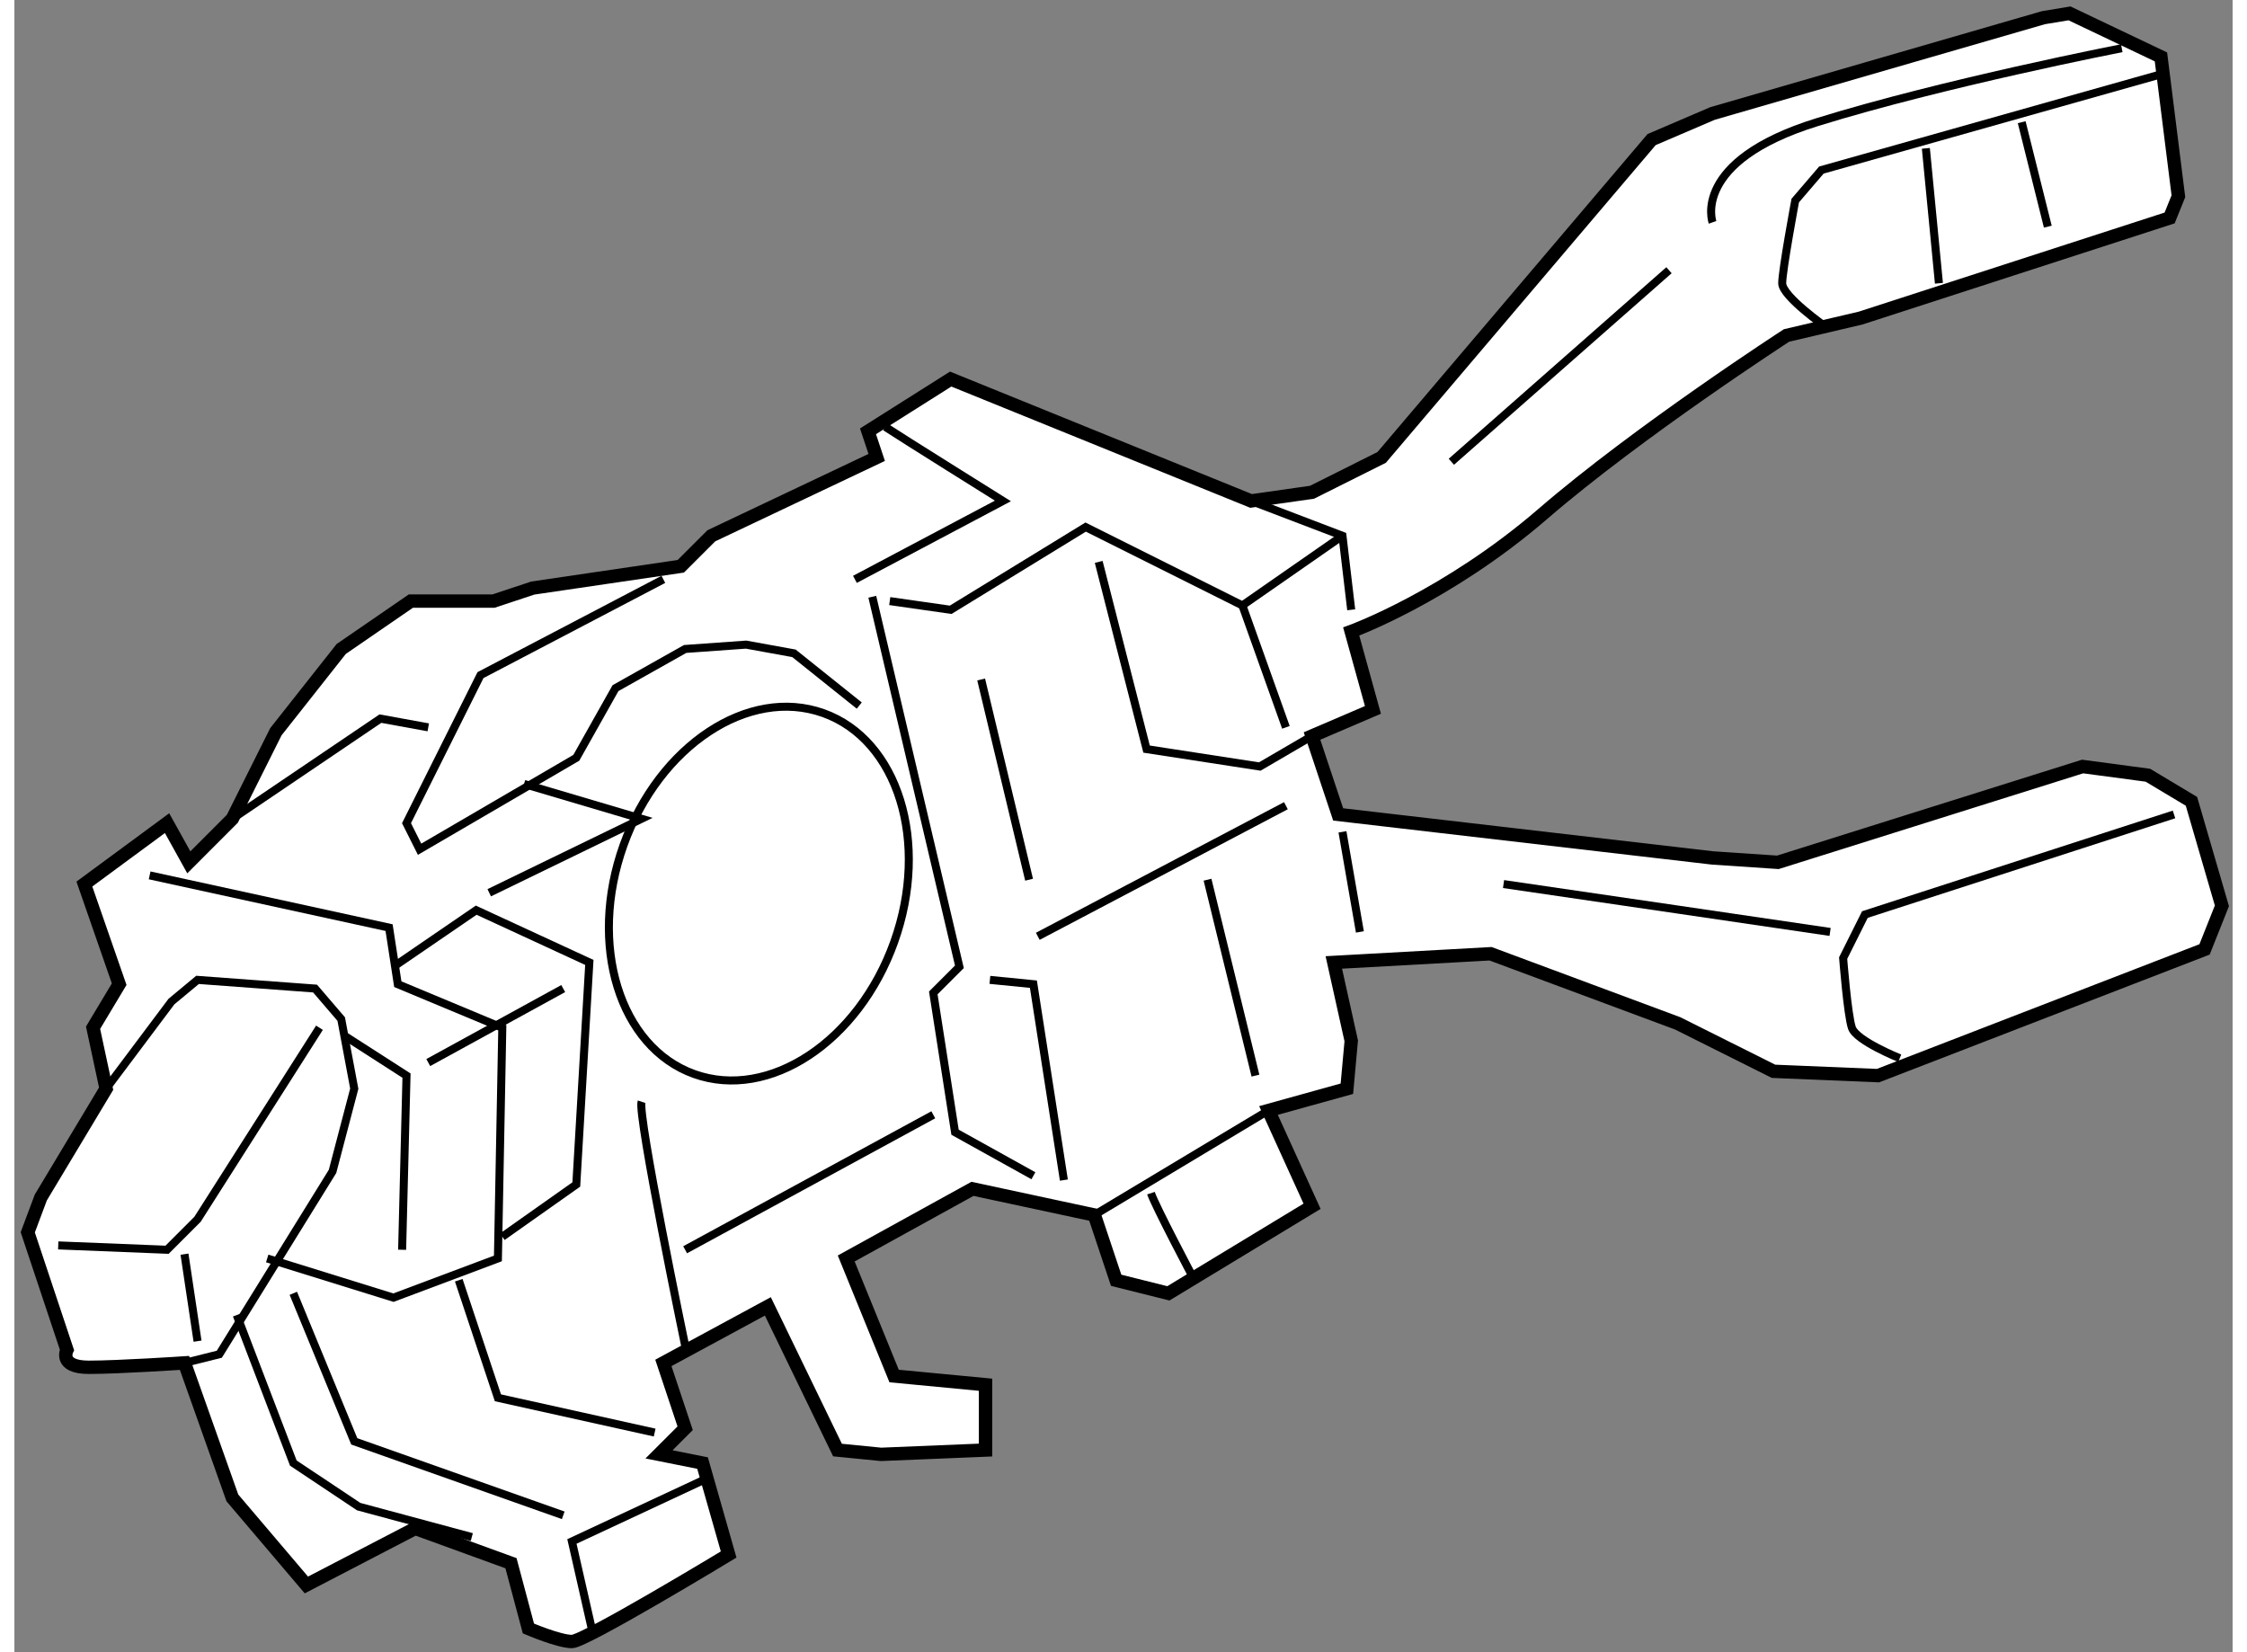<?xml version="1.0" encoding="utf-8"?>
<!-- Generator: Adobe Illustrator 15.1.0, SVG Export Plug-In . SVG Version: 6.00 Build 0)  -->
<!DOCTYPE svg PUBLIC "-//W3C//DTD SVG 1.1//EN" "http://www.w3.org/Graphics/SVG/1.1/DTD/svg11.dtd">
<svg version="1.1" xmlns="http://www.w3.org/2000/svg" xmlns:xlink="http://www.w3.org/1999/xlink" x="0px" y="0px" width="244.8px"
	 height="180px" viewBox="2.722 17.758 82.996 61.819" enable-background="new 0 0 244.8 180" xml:space="preserve">
	
<rect x="2.722" y="17.758" width="82.996" height="61.819" fill="#808080" stroke="none"/>
	
<g><path fill="#FFFFFF" stroke="#000000" stroke-width="0.5" d="M6.154,58.492L3.71,62.563l-0.488,1.304l1.466,4.398
				c0,0-0.327,0.651,0.813,0.651s3.585-0.164,3.585-0.164l1.791,5.05l2.77,3.259l4.072-2.117l3.583,1.302l0.652,2.443
				c0,0,1.14,0.488,1.628,0.488c0.489,0,5.864-3.256,5.864-3.256L28.47,72.5l-1.629-0.326l0.978-0.977l-0.815-2.444l3.909-2.116
				l2.606,5.376l1.63,0.161l3.909-0.161v-2.444l-3.421-0.326l-1.792-4.398l4.724-2.605l4.561,0.979l0.815,2.442l1.954,0.489
				l5.376-3.258l-1.63-3.584l2.933-0.814l0.163-1.791l-0.652-2.934l5.865-0.325l7.003,2.605l3.584,1.793l3.909,0.162l12.219-4.723
				l0.649-1.63l-1.139-3.909l-1.629-0.977l-2.444-0.327l-11.402,3.585l-2.443-0.164L52.252,48.23l-0.978-2.934l2.279-0.977
				l-0.813-2.932c0,0,3.583-1.304,7.167-4.398c3.583-3.094,9.121-6.679,9.121-6.679l2.771-0.651l11.563-3.746l0.328-0.813
				l-0.653-5.213l-3.421-1.629l-0.977,0.162l-12.38,3.584l-2.28,0.977L53.879,34.873l-2.604,1.303l-2.281,0.325l-11.24-4.56
				l-3.094,1.955l0.326,0.977l-6.189,2.933l-1.141,1.14l-5.539,0.815l-1.466,0.487h-3.094L14.95,42.04l-2.444,3.096l-1.629,3.257
				l-1.629,1.63l-0.814-1.466L5.34,50.836l1.302,3.746l-0.977,1.63L6.154,58.492z"></path><ellipse transform="matrix(0.942 0.337 -0.337 0.942 19.004 -7.31)" fill="none" stroke="#000000" stroke-width="0.3" cx="30.588" cy="51.162" rx="5.375" ry="7.168"></ellipse><polyline fill="none" stroke="#000000" stroke-width="0.3" points="48.993,36.501 52.413,37.806 52.74,40.574 		"></polyline><path fill="none" stroke="#000000" stroke-width="0.3" d="M70.494,29.986c0,0-1.628-1.141-1.628-1.629s0.488-3.095,0.488-3.095
				l0.978-1.141l12.705-3.583"></path><path fill="none" stroke="#000000" stroke-width="0.3" d="M66.26,26.077c0,0-0.815-2.281,3.909-3.747s11.402-2.769,11.402-2.769"></path><line fill="none" stroke="#000000" stroke-width="0.3" x1="74.241" y1="23.308" x2="74.73" y2="28.357"></line><line fill="none" stroke="#000000" stroke-width="0.3" x1="77.827" y1="22.33" x2="78.804" y2="26.239"></line><path fill="none" stroke="#000000" stroke-width="0.3" d="M73.264,57.353c0,0-1.63-0.651-1.791-1.141
				c-0.163-0.489-0.327-2.606-0.327-2.606l0.814-1.629l11.566-3.746"></path><line fill="none" stroke="#000000" stroke-width="0.3" x1="52.413" y1="48.882" x2="53.065" y2="52.627"></line><path fill="none" stroke="#000000" stroke-width="0.3" d="M58.44,50.836c1.141,0.163,12.218,1.791,12.218,1.791"></path><line fill="none" stroke="#000000" stroke-width="0.3" x1="56.487" y1="35.035" x2="64.63" y2="27.869"></line><polyline fill="none" stroke="#000000" stroke-width="0.3" points="34.821,40.086 38.08,53.932 37.103,54.908 37.917,60.121 
				40.849,61.75 		"></polyline><path fill="none" stroke="#000000" stroke-width="0.3" d="M35.311,33.732c0.488,0.326,4.397,2.769,4.397,2.769l-5.537,2.934"></path><polyline fill="none" stroke="#000000" stroke-width="0.3" points="35.474,40.248 37.753,40.574 42.804,37.479 48.668,40.411 
				52.413,37.806 		"></polyline><polyline fill="none" stroke="#000000" stroke-width="0.3" points="39.221,54.421 40.849,54.582 41.989,61.912 		"></polyline><polyline fill="none" stroke="#000000" stroke-width="0.3" points="43.292,38.782 45.083,45.786 49.319,46.438 51.274,45.297 		
				"></polyline><line fill="none" stroke="#000000" stroke-width="0.3" x1="48.668" y1="40.411" x2="50.297" y2="44.972"></line><line fill="none" stroke="#000000" stroke-width="0.3" x1="41.013" y1="52.791" x2="50.297" y2="47.904"></line><line fill="none" stroke="#000000" stroke-width="0.3" x1="43.129" y1="63.217" x2="49.645" y2="59.307"></line><path fill="none" stroke="#000000" stroke-width="0.3" d="M45.247,62.401c0.163,0.489,1.63,3.258,1.63,3.258"></path><polyline fill="none" stroke="#000000" stroke-width="0.3" points="24.397,79.017 23.582,75.433 28.47,73.152 		"></polyline><polyline fill="none" stroke="#000000" stroke-width="0.3" points="11.04,66.962 13.158,72.5 15.602,74.129 19.836,75.269 		"></polyline><polyline fill="none" stroke="#000000" stroke-width="0.3" points="13.158,66.148 15.438,71.687 23.257,74.455 		"></polyline><polyline fill="none" stroke="#000000" stroke-width="0.3" points="19.348,65.659 20.813,70.058 26.678,71.359 		"></polyline><polyline fill="none" stroke="#000000" stroke-width="0.3" points="9.086,68.753 10.389,68.428 14.625,61.587 15.438,58.492 
				14.95,55.887 13.972,54.746 9.574,54.421 8.597,55.233 6.154,58.492 		"></polyline><polyline fill="none" stroke="#000000" stroke-width="0.3" points="4.362,64.356 8.434,64.519 9.574,63.378 14.136,56.212 		"></polyline><line fill="none" stroke="#000000" stroke-width="0.3" x1="9.086" y1="64.683" x2="9.574" y2="67.939"></line><polyline fill="none" stroke="#000000" stroke-width="0.3" points="7.782,50.511 16.741,52.466 17.067,54.582 20.977,56.212 
				20.813,64.844 16.904,66.311 12.181,64.844 		"></polyline><polyline fill="none" stroke="#000000" stroke-width="0.3" points="16.904,53.932 20,51.813 24.234,53.768 23.746,62.076 
				20.977,64.031 		"></polyline><path fill="none" stroke="#000000" stroke-width="0.3" d="M26.188,58.98c-0.163,0.488,1.63,9.122,1.63,9.122"></path><polyline fill="none" stroke="#000000" stroke-width="0.3" points="27.003,39.435 20.161,43.018 17.393,48.557 17.882,49.533 
				23.746,46.112 25.212,43.506 27.818,42.04 30.098,41.877 31.891,42.203 34.333,44.158 		"></polyline><polyline fill="none" stroke="#000000" stroke-width="0.3" points="10.877,48.393 16.416,44.646 18.207,44.972 		"></polyline><polyline fill="none" stroke="#000000" stroke-width="0.3" points="20.488,51.161 26.188,48.393 21.791,47.091 		"></polyline><line fill="none" stroke="#000000" stroke-width="0.3" x1="27.818" y1="64.519" x2="37.103" y2="59.469"></line><line fill="none" stroke="#000000" stroke-width="0.3" x1="47.364" y1="50.673" x2="49.157" y2="58.003"></line><line fill="none" stroke="#000000" stroke-width="0.3" x1="38.894" y1="43.181" x2="40.687" y2="50.673"></line><polyline fill="none" stroke="#000000" stroke-width="0.3" points="15.112,56.537 17.393,58.003 17.229,64.519 		"></polyline><line fill="none" stroke="#000000" stroke-width="0.3" x1="18.207" y1="57.515" x2="23.257" y2="54.746"></line></g>


</svg>